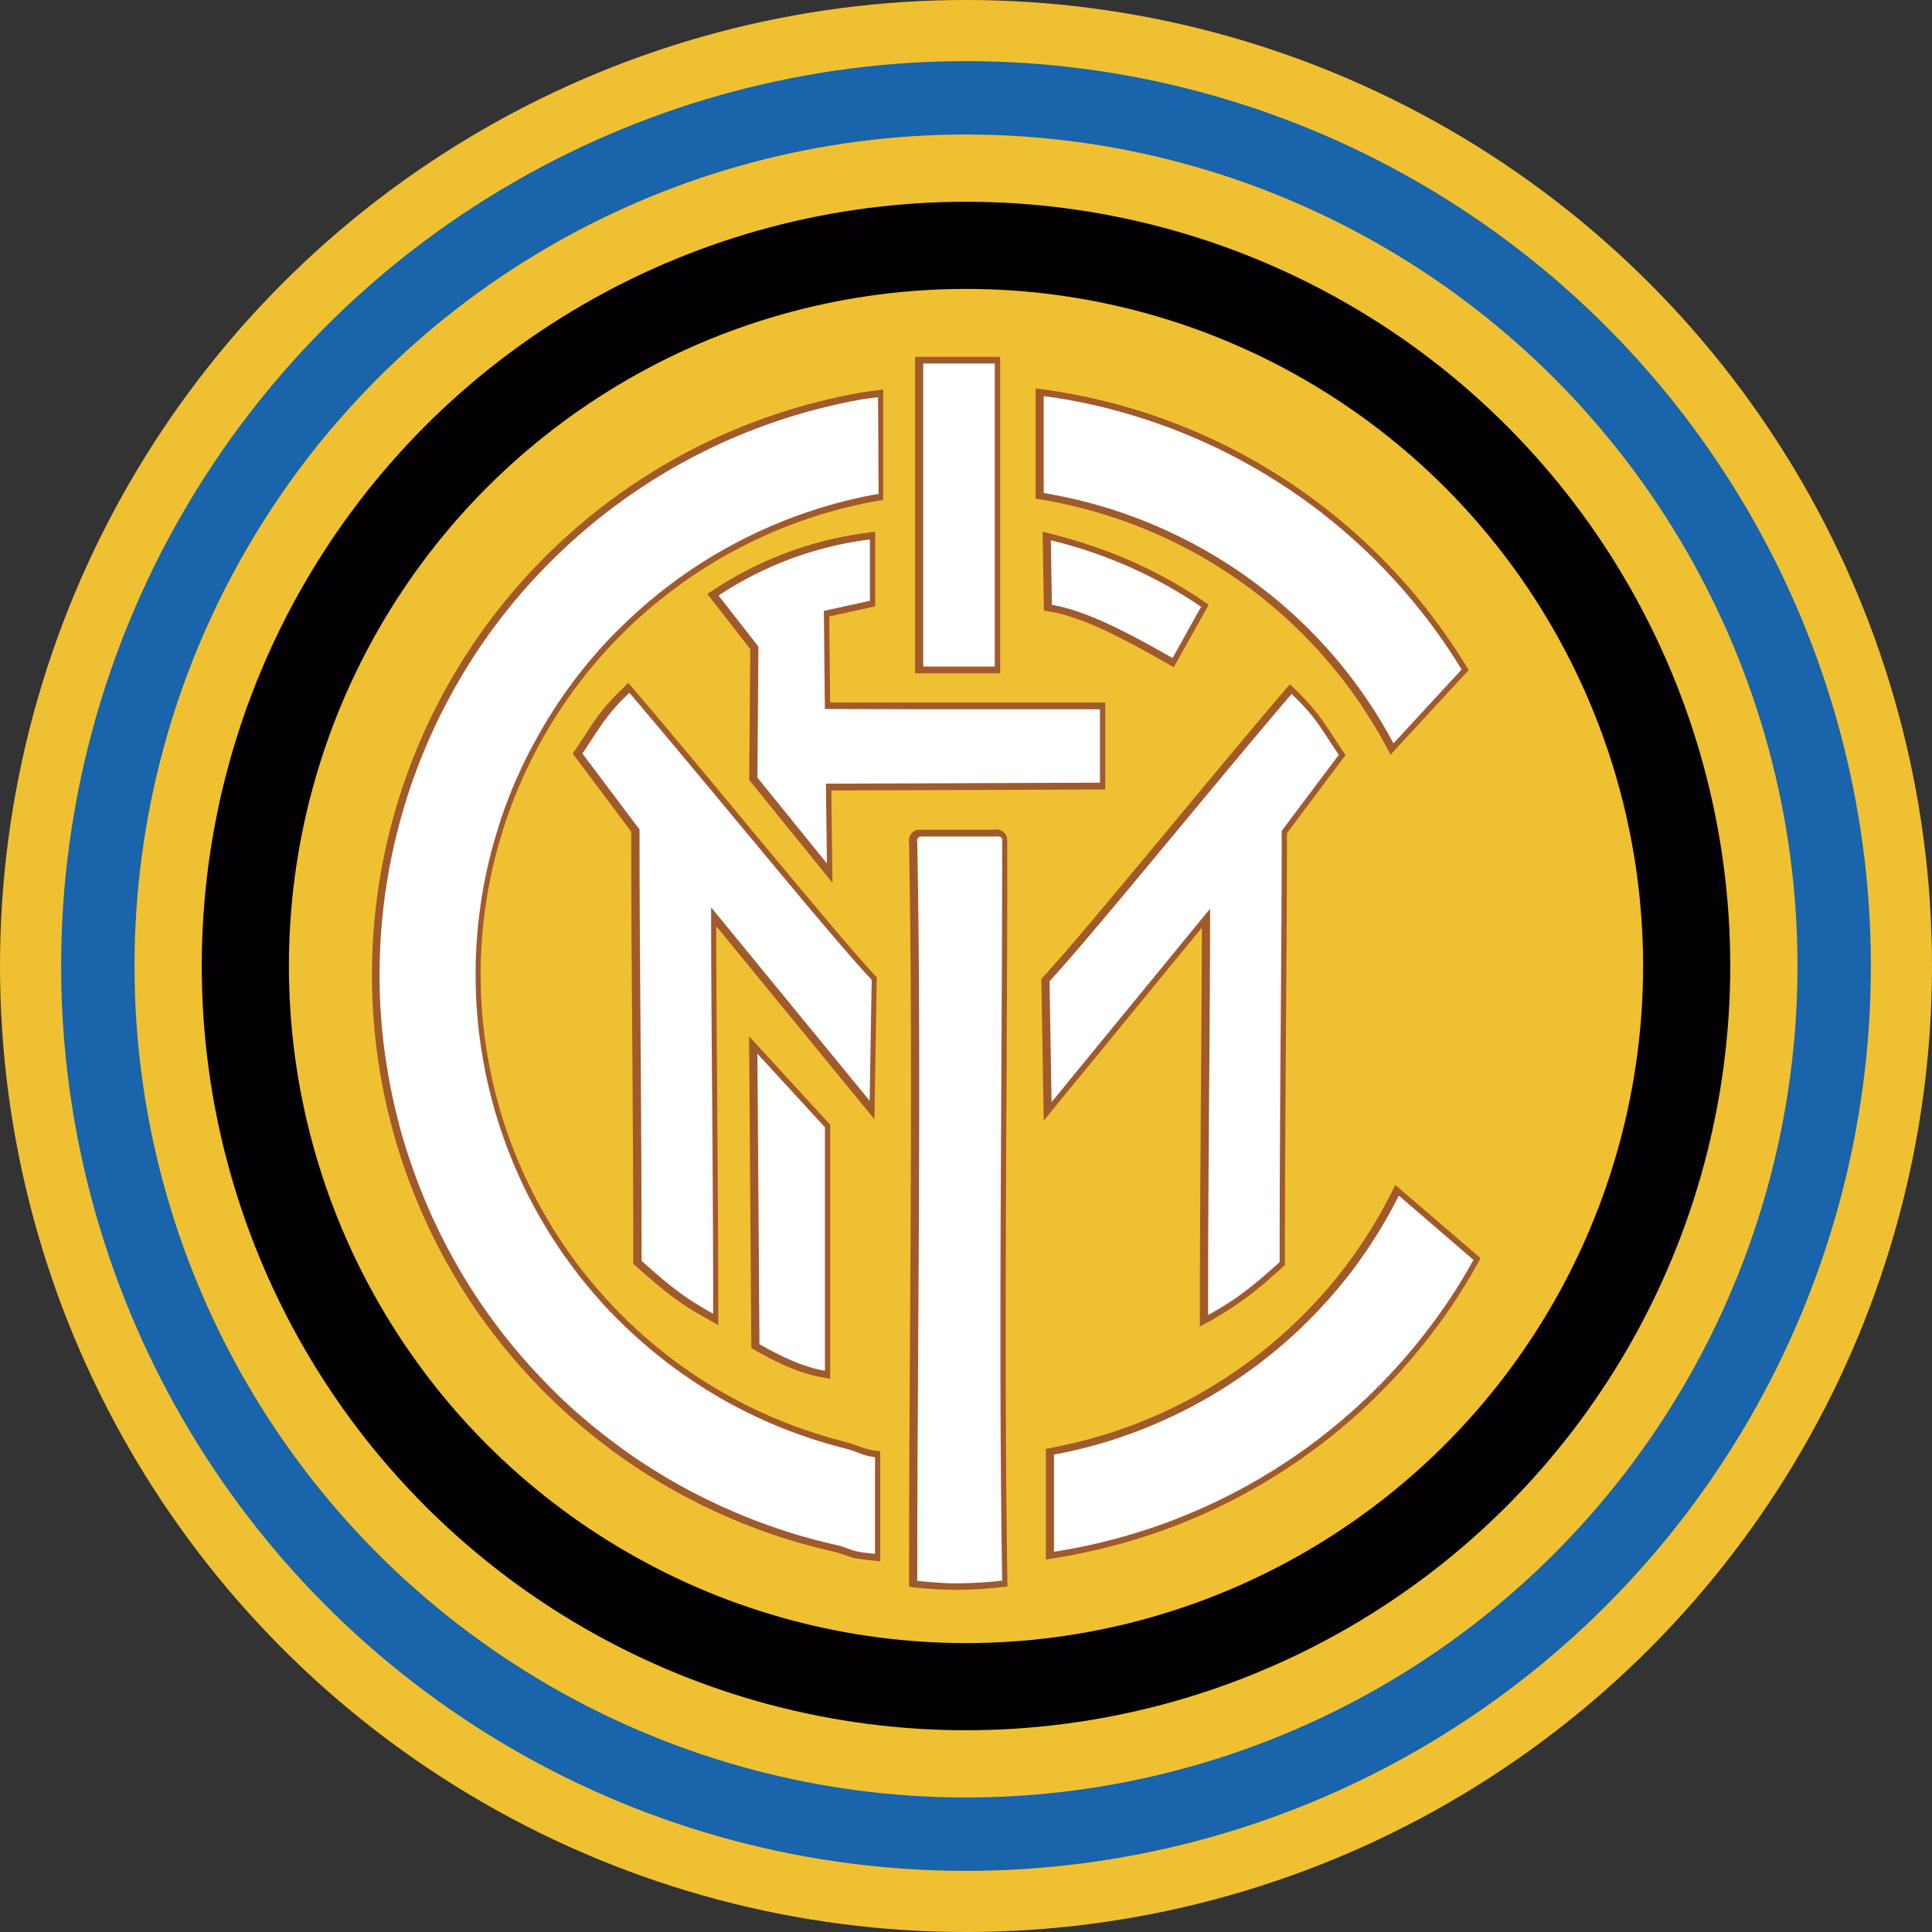 <svg id="Layer_1" data-name="Layer 1" xmlns="http://www.w3.org/2000/svg" viewBox="0 0 575.24 575.24"><rect x="0" y="0" width="575.24" height="575.24" fill="#333333" stroke="none"/><title>Inter Milan 1963 logo - Brandlogos.net</title><circle id="path1675" cx="287.62" cy="287.62" r="287.62" style="fill:#f0c033"/><circle id="path1675-7" cx="287.62" cy="287.62" r="269.42" style="fill:#1964aa"/><circle id="path9333" cx="287.62" cy="287.62" r="247.57" style="fill:#f0c033"/><circle id="path11448" cx="287.62" cy="287.62" r="227.55" style="fill:#020002"/><circle id="path11448-2" cx="287.62" cy="287.62" r="201.6" style="fill:#f0c033"/><path id="path49701-0" d="M240.85,76.62v92.23h25.32V74.62H240.85Zm35.88,9.69v30.54a144.48,144.48,0,0,1,38.86,11.82A143,143,0,0,1,371.37,175,149.69,149.69,0,0,1,381,190.44l1.43,2.63,23.23-25.17A175.4,175.4,0,0,0,279.11,84.34L276.73,84Zm-47.6-1.66c-3.77.44-7.62,1.15-11.38,2a176,176,0,0,0-1.67,343.6c2.72.51,5.19,1.92,7.95,2.26,2.13.33,4.29.49,6.42.77V400.49a22.75,22.75,0,0,1-6.82-1.67c-3.2-1.21-6.58-1.81-9.83-2.87a142.2,142.2,0,0,1-21.86-8.54c-1.47-.73-3.13-1.56-4.65-2.38A143.44,143.44,0,0,1,124,317.15c-1.12-2.5-2.16-5-3.1-7.48a143.65,143.65,0,0,1-9-40.22,146.21,146.21,0,0,1-.36-15c.05-2,.18-4.1.31-6.13.32-4.55.89-9.17,1.63-13.6.49-2.94,1.13-6.06,1.83-9,.86-3.72,2-7.53,3.09-11.08a143.57,143.57,0,0,1,38.19-60.41c1.51-1.43,2.93-2.68,4.5-4.05a143.49,143.49,0,0,1,40.53-24.67c2-.82,4.26-1.64,6.4-2.37,3.87-1.34,7.76-2.51,11.77-3.51,1.81-.46,3.42-.84,5.26-1.23,2.09-.46,4.2-.8,6.3-1.16V84.34l-2.27.32ZM226.69,127a107.85,107.85,0,0,0-41.4,14.23c-2.15,1.26-4.22,2.65-6.31,4l12.78,16.39q-.15,19.5-.3,39l24.79,30.62q-.18-13.75-.35-27.5l81.58-.3V177.8c-.14-.47-1.07-.15-1.59-.24-24.29,0-48.58,0-72.86,0l-7.48,0q-.13-12.82-.27-25.64l13.69-3V126.66l-2.28.32Zm52.17,2.32q.17,10.42.33,20.83c1.47.26,3.16.55,4.48.87,7.95,2,15.32,5.72,22.53,9.52,3.93,2.09,7.78,4.31,11.66,6.49l10.4-18.58a135.33,135.33,0,0,0-25.35-14,159.82,159.82,0,0,0-23.77-7.67c-.66-.24-.15,1-.29,1.42,0,.38,0,.75,0,1.13ZM153.95,173.21a61,61,0,0,0-9.73,11.56c-1.77,2.68-3.52,5.37-5.31,8L156.32,216c0,40.55.6,81.1.6,121.65,0,2.34,0,4.67,0,7,5.52,4.93,11.1,9.88,17.45,13.74,2.57,1.6,5.24,3,7.87,4.53,0-37.43-.43-74.86-.6-112.28,0-2.16,0-4.33,0-6.49l47.09,57.46q.36-21.1.71-42.21c-7.78-8.48-15.11-17.36-22.52-26.16-17.15-20.52-34.1-41.21-51.45-61.55l-1.53,1.49Zm197.07.54c-20.35,23.87-40.11,48.24-60.39,72.17-4,4.7-8,9.42-12.2,13.91q.36,21.1.71,42.21l47.09-57.46c-.1,37.54-.58,75.08-.6,112.62,0,2.05,0,4.1,0,6.16a108,108,0,0,0,14.94-9.43c3.6-2.77,7-5.83,10.38-8.84,0-33.73.31-67.45.53-101.18q.07-13.74.09-27.47L369,193.2c-2.75-4-5.24-8.19-8.16-12.07a76.61,76.61,0,0,0-8.41-9L351,173.76Zm-121.61,7.8,64,.24V198H200.28V181.56Zm35.23,33.87c-7.62,0-15.24,0-22.85,0a3.2,3.2,0,0,0-2.75,3.71c1.14,63.3.3,126.62.07,189.92q-.06,15.89-.06,31.78a111.6,111.6,0,0,0,17.55.85c3.93-.13,7.84-.48,11.75-.9-1-63.35-.32-126.7-.1-190.05,0-10.89.08-21.78,0-32.66a3.25,3.25,0,0,0-3.66-2.7Zm-73.18,66.7q.31,43.81.62,87.63c6.88,4,14.16,7.64,22.1,8.9.44-.07,1.55.66,1.38-.14V303.26l-24.13-26.33q0,2.6,0,5.2Zm191.22,41.33a140.67,140.67,0,0,1-20.58,30.38c-1.56,1.76-3.07,3.37-4.73,5.07A143.51,143.51,0,0,1,299,395a151,151,0,0,1-19.22,4.76v32.94a182.92,182.92,0,0,0,32.57-7.86,175.25,175.25,0,0,0,68.52-43.41,172.26,172.26,0,0,0,27.56-37c.15-.51.93-1.13.66-1.56L383.85,321.2l-1.16,2.26Z" transform="translate(31.62 31.62)" style="fill:#a05a2c"/><g id="g54814"><path id="rect21317-4" d="M198.69,179.56V200H295.8V179.56H198.69Z" transform="translate(31.62 31.62)" style="fill:#fff"/><path id="path49701" d="M227.38,129v18.27l-13.7,3,.3,29.23,81.91.3v21.62l-81.6.3.3,23.75L193.89,199.9l.3-39L182.32,145.7A105.3,105.3,0,0,1,227.38,129Zm53.89.3.3,19.18c10.45,1.72,23.08,8.52,35.93,15.83L326,149.05a135.68,135.68,0,0,0-44.76-19.79ZM193.89,282.11l.61,86.48c7.28,4.2,13.83,7,19.49,7.92V304ZM353,175.05c7.18,6.84,8.43,9.87,14,18.08l-17,22.63c0,38.4-.61,77.66-.61,128.42-7.73,6.89-12.25,10.75-21.32,15.75,0-42.5.61-87.69.61-121l-47.2,57.59-.61-36c12.59-13.54,47.71-57,72.1-85.56Zm-197.21-.4c-7.18,6.84-8.43,9.87-14,18.08l17,22.63c0,38.4.61,77.66.61,128.42,7.73,6.89,12.25,10.75,21.32,15.75,0-42.5-.61-87.69-.61-121l47.2,57.59.61-36C215.27,246.67,180.15,203.22,155.76,174.65ZM265,217.45c-7.5,0-15,0-22.51,0a1.25,1.25,0,0,0-1,1.61c1.32,71.06,0,147.16,0,220q5.29.58,10.61.76a138.53,138.53,0,0,0,14.67-.8c-1.17-72.37,0-148.83,0-220.67-.06-.8-1-1-1.76-.93ZM279.14,86.31v28.86c1.19.2,2.51.43,3.73.67a146.09,146.09,0,0,1,20.36,5.48c1.18.42,2.59.93,3.85,1.41a145.94,145.94,0,0,1,21,10c1.32.77,2.83,1.66,4.2,2.53,3.51,2.18,7,4.56,10.22,7a142.82,142.82,0,0,1,40.77,47.46l20.31-22A173.39,173.39,0,0,0,290.15,88.15C286.51,87.41,282.83,86.82,279.14,86.31Zm-49.33.32c-1.6.24-3.2.39-4.79.67q-6.06,1.07-12,2.57c-3.11.77-6.19,1.64-9.25,2.59q-5.93,1.84-11.71,4.1t-11.39,4.92c-3.39,1.61-6.71,3.35-10,5.15q-5.36,3-10.53,6.37t-10.21,7.22q-5,3.79-9.67,7.93t-9,8.54q-3.37,3.42-6.54,7-4.1,4.66-7.86,9.6t-7.15,10.14q-3.41,5.24-6.46,10.71-2.72,4.93-5.14,10-2.63,5.62-4.9,11.4t-4.11,11.81q-1.84,6-3.25,12.08t-2.34,12.08c-.51,3.16-.91,6.34-1.23,9.53q-.63,6.17-.81,12.38T81.53,266q.28,6.25,1,12.47c.43,3.69,1,7.37,1.63,11q1.12,6.1,2.64,12.12t3.5,11.9q2,5.89,4.34,11.62,1.83,4.44,3.92,8.77,2.68,5.59,5.76,11t6.59,10.63q3.46,5.15,7.27,10.05,3.47,4.43,7.2,8.64,4.14,4.62,8.58,9t9.27,8.4q4.78,4,9.84,7.71t10.29,6.93q5.17,3.24,10.58,6.08c2.91,1.56,5.88,3,8.88,4.39q5.64,2.59,11.46,4.77t11.86,4c3.63,1.07,7.3,2,11,2.86,4,.88,4,1.65,8.09,2.27,1.22.18,2.45.27,3.68.42V402.24l-.21,0c-4.3-.69-4.57-1.57-8.8-2.62-3.37-.86-6.7-1.83-10-2.9q-5.54-1.85-10.94-4.09-6-2.55-11.77-5.59-4.63-2.47-9.08-5.25-4.84-3.07-9.45-6.47c-3.13-2.33-6.16-4.79-9.1-7.35s-5.75-5.26-8.47-8-5.29-5.69-7.78-8.68-4.87-6.17-7.14-9.38-4.38-6.58-6.39-10-3.76-6.79-5.46-10.28q-2.79-5.87-5.1-12c-1.25-3.37-2.38-6.79-3.41-10.23-1.18-4.13-2.21-8.29-3.05-12.5q-1.12-5.74-1.81-11.56c-.44-4-.76-8-.88-12s-.1-8,.1-12,.55-8,1.1-12a140,140,0,0,1,2.56-14c.89-3.86,2-7.68,3.18-11.45s2.59-7.49,4.1-11.14,3.17-7.21,5-10.71,3.75-6.93,5.82-10.27,4.24-6.51,6.54-9.64,4.76-6.17,7.32-9.12,5.19-5.72,8-8.42,5.72-5.36,8.73-7.87,6.15-4.9,9.36-7.16,6.57-4.4,10-6.41,7-3.89,10.59-5.64q5.93-2.83,12.09-5.15c3.78-1.39,7.6-2.66,11.48-3.75s7.73-2,11.65-2.77c.76-.15,1.53-.26,2.29-.4ZM384.88,324.38a145.39,145.39,0,0,1-14.51,23.13c-.94,1.21-2,2.58-3.06,3.83a145.6,145.6,0,0,1-23.09,22.33c-1,.8-2.36,1.79-3.43,2.56a145.89,145.89,0,0,1-12.78,8.3c-1.33.76-2.86,1.62-4.29,2.38a145.37,145.37,0,0,1-20.52,9c-1.19.41-2.61.89-3.89,1.3a146.26,146.26,0,0,1-17.12,4.27V430.4a173.4,173.4,0,0,0,118.17-75.74c2.4-3.62,4.62-7.36,6.74-11.16ZM243.26,166.85h21.32V76.62H243.26Z" transform="translate(31.62 31.62)" style="fill:#fff"/></g></svg>